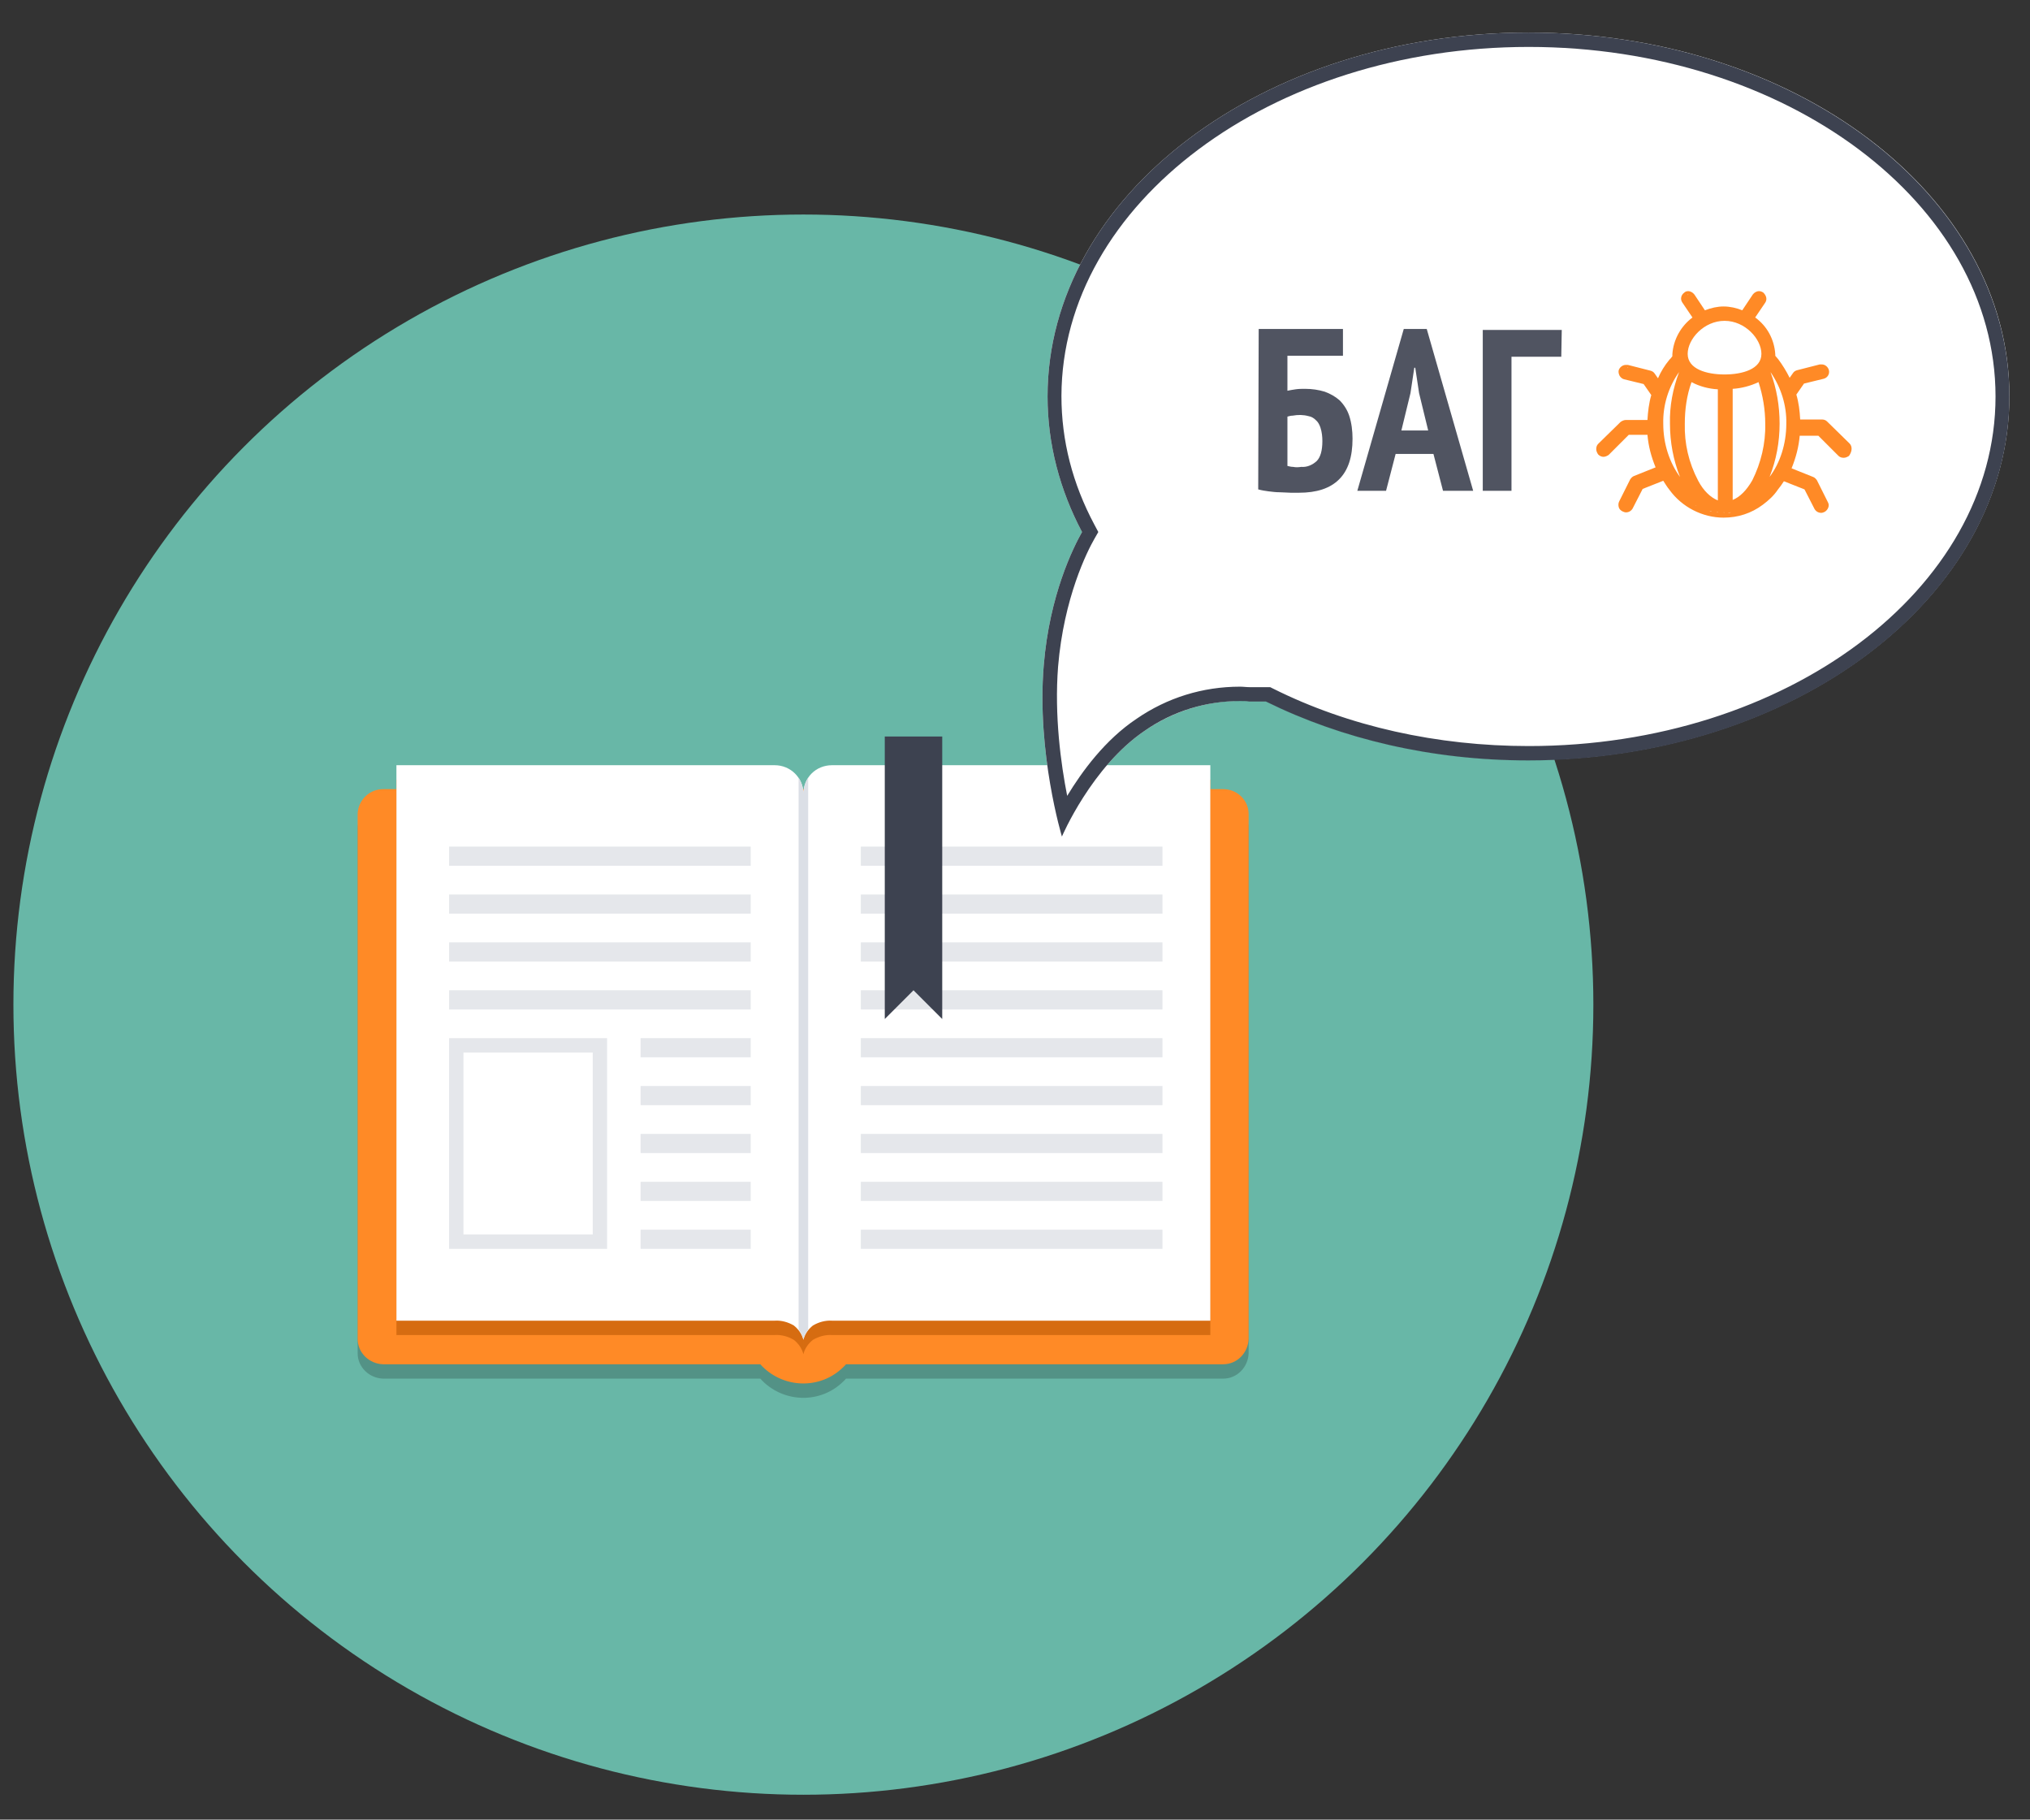 <svg id="bug" xmlns="http://www.w3.org/2000/svg" width="424" height="380"><rect width="100%" height="100%" fill="#333333" stroke="none"/><style>.st2{fill:#ff8a26}.st4{fill:#fff}.st6{opacity:.3;fill:#a7adbc;enable-background:new}.st9{fill:#3d4250}</style><circle cx="167.8" cy="209.8" r="165" fill="#68b7a7"/><path d="M255.5 167.8H80c-2.9 0-5.3 2.4-5.3 5.3v109.5c0 2.9 2.4 5.2 5.3 5.3h78.8c4.4 4.9 12 5.4 16.9 1 .3-.3.7-.6 1-1h78.8c2.9 0 5.2-2.4 5.3-5.3V173c0-2.9-2.4-5.2-5.3-5.2z" opacity=".2"/><path class="st2" d="M255.5 164.8H80c-2.9 0-5.3 2.4-5.3 5.3v109.5c0 2.9 2.4 5.2 5.3 5.3h78.8c4.4 4.9 12 5.4 16.9 1 .3-.3.7-.6 1-1h78.8c2.9 0 5.2-2.4 5.3-5.3V170c0-2.9-2.4-5.2-5.3-5.2z"/><path id="Shape_4_copy_5" d="M161.8 162.8h-79v116h79c1.4-.1 2.8.3 4 1 1 .8 1.7 1.8 2 3v-114c0-3.4-2.7-6-6-6zm12 0h79v116h-79c-1.4-.1-2.8.3-4 1-1 .8-1.7 1.8-2 3v-114c0-3.4 2.6-6 6-6z" fill="#d66c11"/><path id="Shape_4_copy_5-2" class="st4" d="M161.8 159.8h-79v116h79c1.4-.1 2.8.3 4 1 1 .8 1.7 1.8 2 3v-114c0-3.4-2.7-6-6-6zm12 0h79v116h-79c-1.4-.1-2.8.3-4 1-1 .8-1.7 1.8-2 3v-114c0-3.4 2.6-6 6-6z"/><path d="M168.8 162.4c-.6.9-1 2.1-1 3.3 0-1.2-.4-2.4-1-3.3v115.3c.5.6.8 1.2 1 2 .2-.7.5-1.4 1-2V162.4z" fill="#dbdfe6"/><path id="Rectangle_77_copy_12" class="st6" d="M179.8 176.8h63v4h-63v-4zm0 10h63v4h-63v-4zm0 10h63v4h-63v-4zm0 10h63v4h-63v-4zm0 10h63v4h-63v-4zm0 10h63v4h-63v-4zm0 10h63v4h-63v-4zm0 10h63v4h-63v-4zm0 10h63v4h-63v-4z"/><path id="Rectangle_77_copy_12-2" class="st6" d="M93.8 176.8h63v4h-63v-4zm0 10h63v4h-63v-4zm0 10h63v4h-63v-4zm0 10h63v4h-63v-4zm40 10h23v4h-23v-4zm0 10h23v4h-23v-4zm0 10h23v4h-23v-4zm0 10h23v4h-23v-4zm0 10h23v4h-23v-4z"/><g opacity=".3"><path id="Rectangle_77_copy_3_" class="st4" d="M93.8 216.8h33v44h-33z"/><path id="Rectangle_77_copy_1_" d="M123.8 219.8v38h-27v-38h27m3-3h-33v44h33v-44z" fill="#a7adbc"/></g><path id="Shape_6_copy" class="st9" d="M196.8 153.8v59l-6-6-6 6v-59h12z"/><path class="st4" d="M319.3 6.8c-55.5 0-100.5 34-100.5 76 0 10 2.6 19.6 7.2 28.3-1.8 3.2-6.8 13.1-8 27.9-1.5 18.2 3.8 35.7 3.8 35.7s6.2-14.6 17.3-22.1c6.4-4.4 14.1-6.6 21.8-6.2h3.5c15.8 7.8 34.6 12.3 54.8 12.3 55.5 0 100.5-34 100.5-76S374.8 6.8 319.3 6.8z"/><path class="st9" d="M319.3 9.8c53.8 0 97.5 32.7 97.5 73s-43.7 73-97.5 73c-19.1 0-37.6-4.1-53.4-12l-.6-.3H261c-.7 0-1.3-.1-2-.1-7.8 0-15.2 2.3-21.6 6.7-6.6 4.4-11.4 11-14.5 16.1-1.3-6.6-2.7-16.7-1.9-27 1.2-14.4 6.1-24.1 7.6-26.7l.8-1.4-.8-1.5c-4.6-8.6-6.9-17.6-6.9-26.9.1-40.2 43.8-72.9 97.6-72.9m0-3c-55.5 0-100.5 34-100.5 76 0 10 2.6 19.6 7.2 28.3-1.8 3.2-6.8 13.1-8 27.9-1.5 18.2 3.8 35.7 3.8 35.7s6.2-14.6 17.3-22.1c5.9-4.1 12.8-6.2 19.9-6.2.6 0 1.3 0 1.9.1h3.5c15.8 7.8 34.6 12.3 54.8 12.3 55.5 0 100.5-34 100.5-76s-44.9-76-100.4-76z"/><path id="Баг" d="M262.8 102.2c.7.2 1.4.3 2.1.4.8.1 1.6.2 2.4.2s1.6.1 2.3.1h1.7c3.7 0 6.5-.9 8.4-2.8s2.8-4.7 2.8-8.5c0-1.6-.2-3.3-.7-4.8-.4-1.2-1.1-2.3-2-3.2-.9-.8-2-1.4-3.1-1.8-1.3-.4-2.7-.6-4.1-.6-.7 0-1.3 0-2 .1s-1.2.2-1.7.3v-7.3h11.6v-5.6h-17.6l-.1 33.5zm7.3-4.7c-.4 0-.8-.1-1.2-.2V87c.4-.1.7-.2 1.1-.2 1.1-.2 2.2-.2 3.3.1.6.1 1.1.4 1.5.8.5.4.8 1 1 1.6.3.9.4 1.9.4 2.8 0 2-.4 3.4-1.2 4.2-.9.8-2 1.3-3.2 1.2-.7.1-1.2.1-1.7 0zm31.3 5h6.3L298 68.7h-4.8l-9.7 33.8h6l2-7.7h7.9l2 7.7zm-6.8-20.4l.8-5.3h.2l.8 5.3 1.9 7.8h-5.6l1.9-7.8zm31.6-13.2h-16.5v33.6h6v-28h10.4l.1-5.6z" opacity=".9" fill="#3d4250"/><path class="st2" d="M386.3 92.6l-4.7-4.6c-.3-.3-.7-.4-1.1-.4H376c-.1-1.8-.3-3.5-.8-5.2l1.6-2.3 4.1-1c.8-.2 1.3-1 1.1-1.8-.2-.7-.8-1.2-1.5-1.2h-.4l-4.7 1.2c-.4.1-.7.3-.9.6l-.7 1c-.7-1.4-1.5-2.7-2.4-3.9-.2-.2-.4-.5-.6-.7V74c-.2-3.1-1.7-5.9-4.2-7.7l2.1-3.1c.2-.3.3-.7.2-1.1-.1-.4-.3-.7-.6-1-.3-.2-.6-.3-.9-.3-.5 0-1 .3-1.3.7l-2.2 3.3c-1.2-.5-2.6-.8-3.9-.8s-2.6.3-3.9.8l-2.2-3.3c-.3-.4-.8-.7-1.3-.7-.3 0-.6.1-.8.3-.7.5-.9 1.4-.4 2.1l2.1 3.1c-2.4 1.8-4 4.6-4.2 7.7v.4c-.2.3-.4.5-.6.7-1 1.2-1.8 2.5-2.4 3.9l-.7-1c-.2-.3-.5-.5-.9-.6l-4.7-1.2h-.4c-.7 0-1.3.5-1.5 1.1-.1.4 0 .8.2 1.2.2.3.5.6.9.7l4.1 1 1.6 2.3c-.5 1.7-.7 3.5-.8 5.2h-4.5c-.4 0-.8.2-1.1.4l-4.7 4.6c-.3.3-.4.7-.4 1.1s.2.8.4 1.1c.3.3.7.5 1.1.5s.8-.2 1.1-.4l4.2-4.2h3.9c.2 2.4.8 4.6 1.7 6.8l-4.5 1.8c-.3.1-.6.4-.8.7l-2.3 4.6c-.2.4-.2.8-.1 1.2s.4.7.8.9c.2.1.5.2.7.2.6 0 1.1-.3 1.4-.8l2.1-4.1 4.3-1.7c.4.6.8 1.3 1.3 1.9 2.6 3.6 6.9 5.8 11.3 5.8 3 0 5.8-.9 8.2-2.7 1.2-.9 2.3-1.9 3.1-3.1.5-.6.9-1.2 1.3-1.8l4.3 1.7 2.1 4.1c.3.5.8.8 1.4.8.2 0 .5-.1.7-.2.7-.4 1.1-1.3.7-2l-2.3-4.6c-.2-.3-.5-.6-.8-.7l-4.5-1.8c.9-2.2 1.5-4.5 1.7-6.8h3.9l4.2 4.2c.3.3.7.4 1.1.4s.8-.2 1.1-.4c.7-1 .7-2 .1-2.6zm-5.7-4.3h.2-.2zm.6.2c-.1-.1-.2-.1-.3-.2.1.1.2.1.3.2zm-29.3 0c0-3 .4-5.9 1.4-8.7 1.7.9 3.6 1.4 5.5 1.5v23.2c-1.5-.6-3-2-4.1-4.1-2-3.8-2.9-7.8-2.8-11.9zm-1 11.1c-2.2-3-3.5-6.9-3.5-11.1-.1-3.9 1.1-7.7 3.3-10.8-1.3 3.5-2 7.1-1.9 10.8 0 3.8.7 7.6 2.1 11.1zm16.4-19.8c.9 2.8 1.4 5.7 1.4 8.7.1 4.1-.9 8.2-2.7 11.8-1.2 2.1-2.6 3.5-4.1 4.1V81.2c1.8-.1 3.7-.6 5.4-1.4zm4.4 8.7c0-3.7-.6-7.3-1.9-10.8 2.2 3.2 3.4 7 3.3 10.8 0 4.2-1.3 8.2-3.5 11.1 1.4-3.5 2.1-7.3 2.1-11.1zm-3.8-14.6c0 3.2-4 4.3-7.7 4.3s-7.7-1.1-7.7-4.3c0-3.1 3.4-6.9 7.7-6.9s7.7 3.8 7.7 6.9zM353.1 105c-.1-.1-.3-.2-.4-.3.1.1.3.2.4.3zm-1.2-.9c-.1-.1-.3-.2-.4-.3.1.1.3.2.4.3zm4 2.2c-.1 0-.1 0-.2-.1.1.1.1.1.2.1zm-1.5-.6c-.1-.1-.2-.1-.4-.2.1 0 .3.1.4.2zm4.6 1.3c-.2 0-.3 0-.5-.1.2 0 .3.1.5.1zm-1.5-.2c-.2 0-.3-.1-.5-.1.2 0 .4 0 .5.1zm4.2.2c-.3 0-.5.1-.8.1.3-.1.6-.1.8-.1zm2.7-.6c-.4.1-.8.2-1.1.3.3-.1.7-.2 1.1-.3zm-1.3.3c-.3.1-.7.1-1 .2.3 0 .7-.1 1-.2zm3.6-1.3c-.3.1-.5.3-.8.4.3-.1.5-.3.8-.4zm-1.2.5c-.3.1-.5.2-.8.3.3 0 .6-.1.8-.3zm15.9-28.5c0-.1-.1-.2-.1-.3 0 .1.1.2.1.3zm-.2-.4l-.1-.1s0 .1.1.1zm-.4-.2c.1 0 .1 0 .2.1-.1-.1-.2-.1-.2-.1zm-.2-.1h-.2.2zm-12.5-15.1c-.1-.1-.2-.1-.3-.1.1 0 .2 0 .3.1zm-.4-.1h-.2.2zm-.4 0h-.1c0 .1.1 0 .1 0zm-7.1 3.2c1.4 0 2.8.3 4.1.9-2.6-1.2-5.6-1.2-8.3 0 1.4-.6 2.8-.9 4.2-.9zm-7.2-3.2h-.2.2c-.1 0-.1 0 0 0zm.3.1h-.1c0-.1.1 0 .1 0zm-.6-.1c-.1 0-.2.1-.3.1.1-.1.2-.1.3-.1zm-12.6 15.3h-.3.1c.1-.1.1-.1.2 0zm-.6.1c-.1 0-.1.1-.1.1s0-.1.1-.1zm.2-.1c-.1 0-.1 0-.2.1.1-.1.2-.1.2-.1zm-.5.3c-.1.1-.1.2-.1.3 0-.1.1-.2.1-.3zm.7 11.2h-.2.2zm-.3 0c-.1 0-.2.1-.3.2.1-.1.2-.1.3-.2zm.3 17.7h.3-.3zm.3 0c.1 0 .1-.1.2-.1-.1 0-.1.1-.2.1zm.3-.2l.2-.2-.2.2zm9.9-3.1l.3.3-.3-.3zm9.5 4.3h.6-.3c0 .1-.2 0-.3 0zm7.1-1.8zm12.8.4c0 .1.1.2.2.2l-.2-.2zm.5.4h.3-.3zm-.2-.1c.1 0 .1.1.2.1-.1 0-.2-.1-.2-.1z"/></svg>